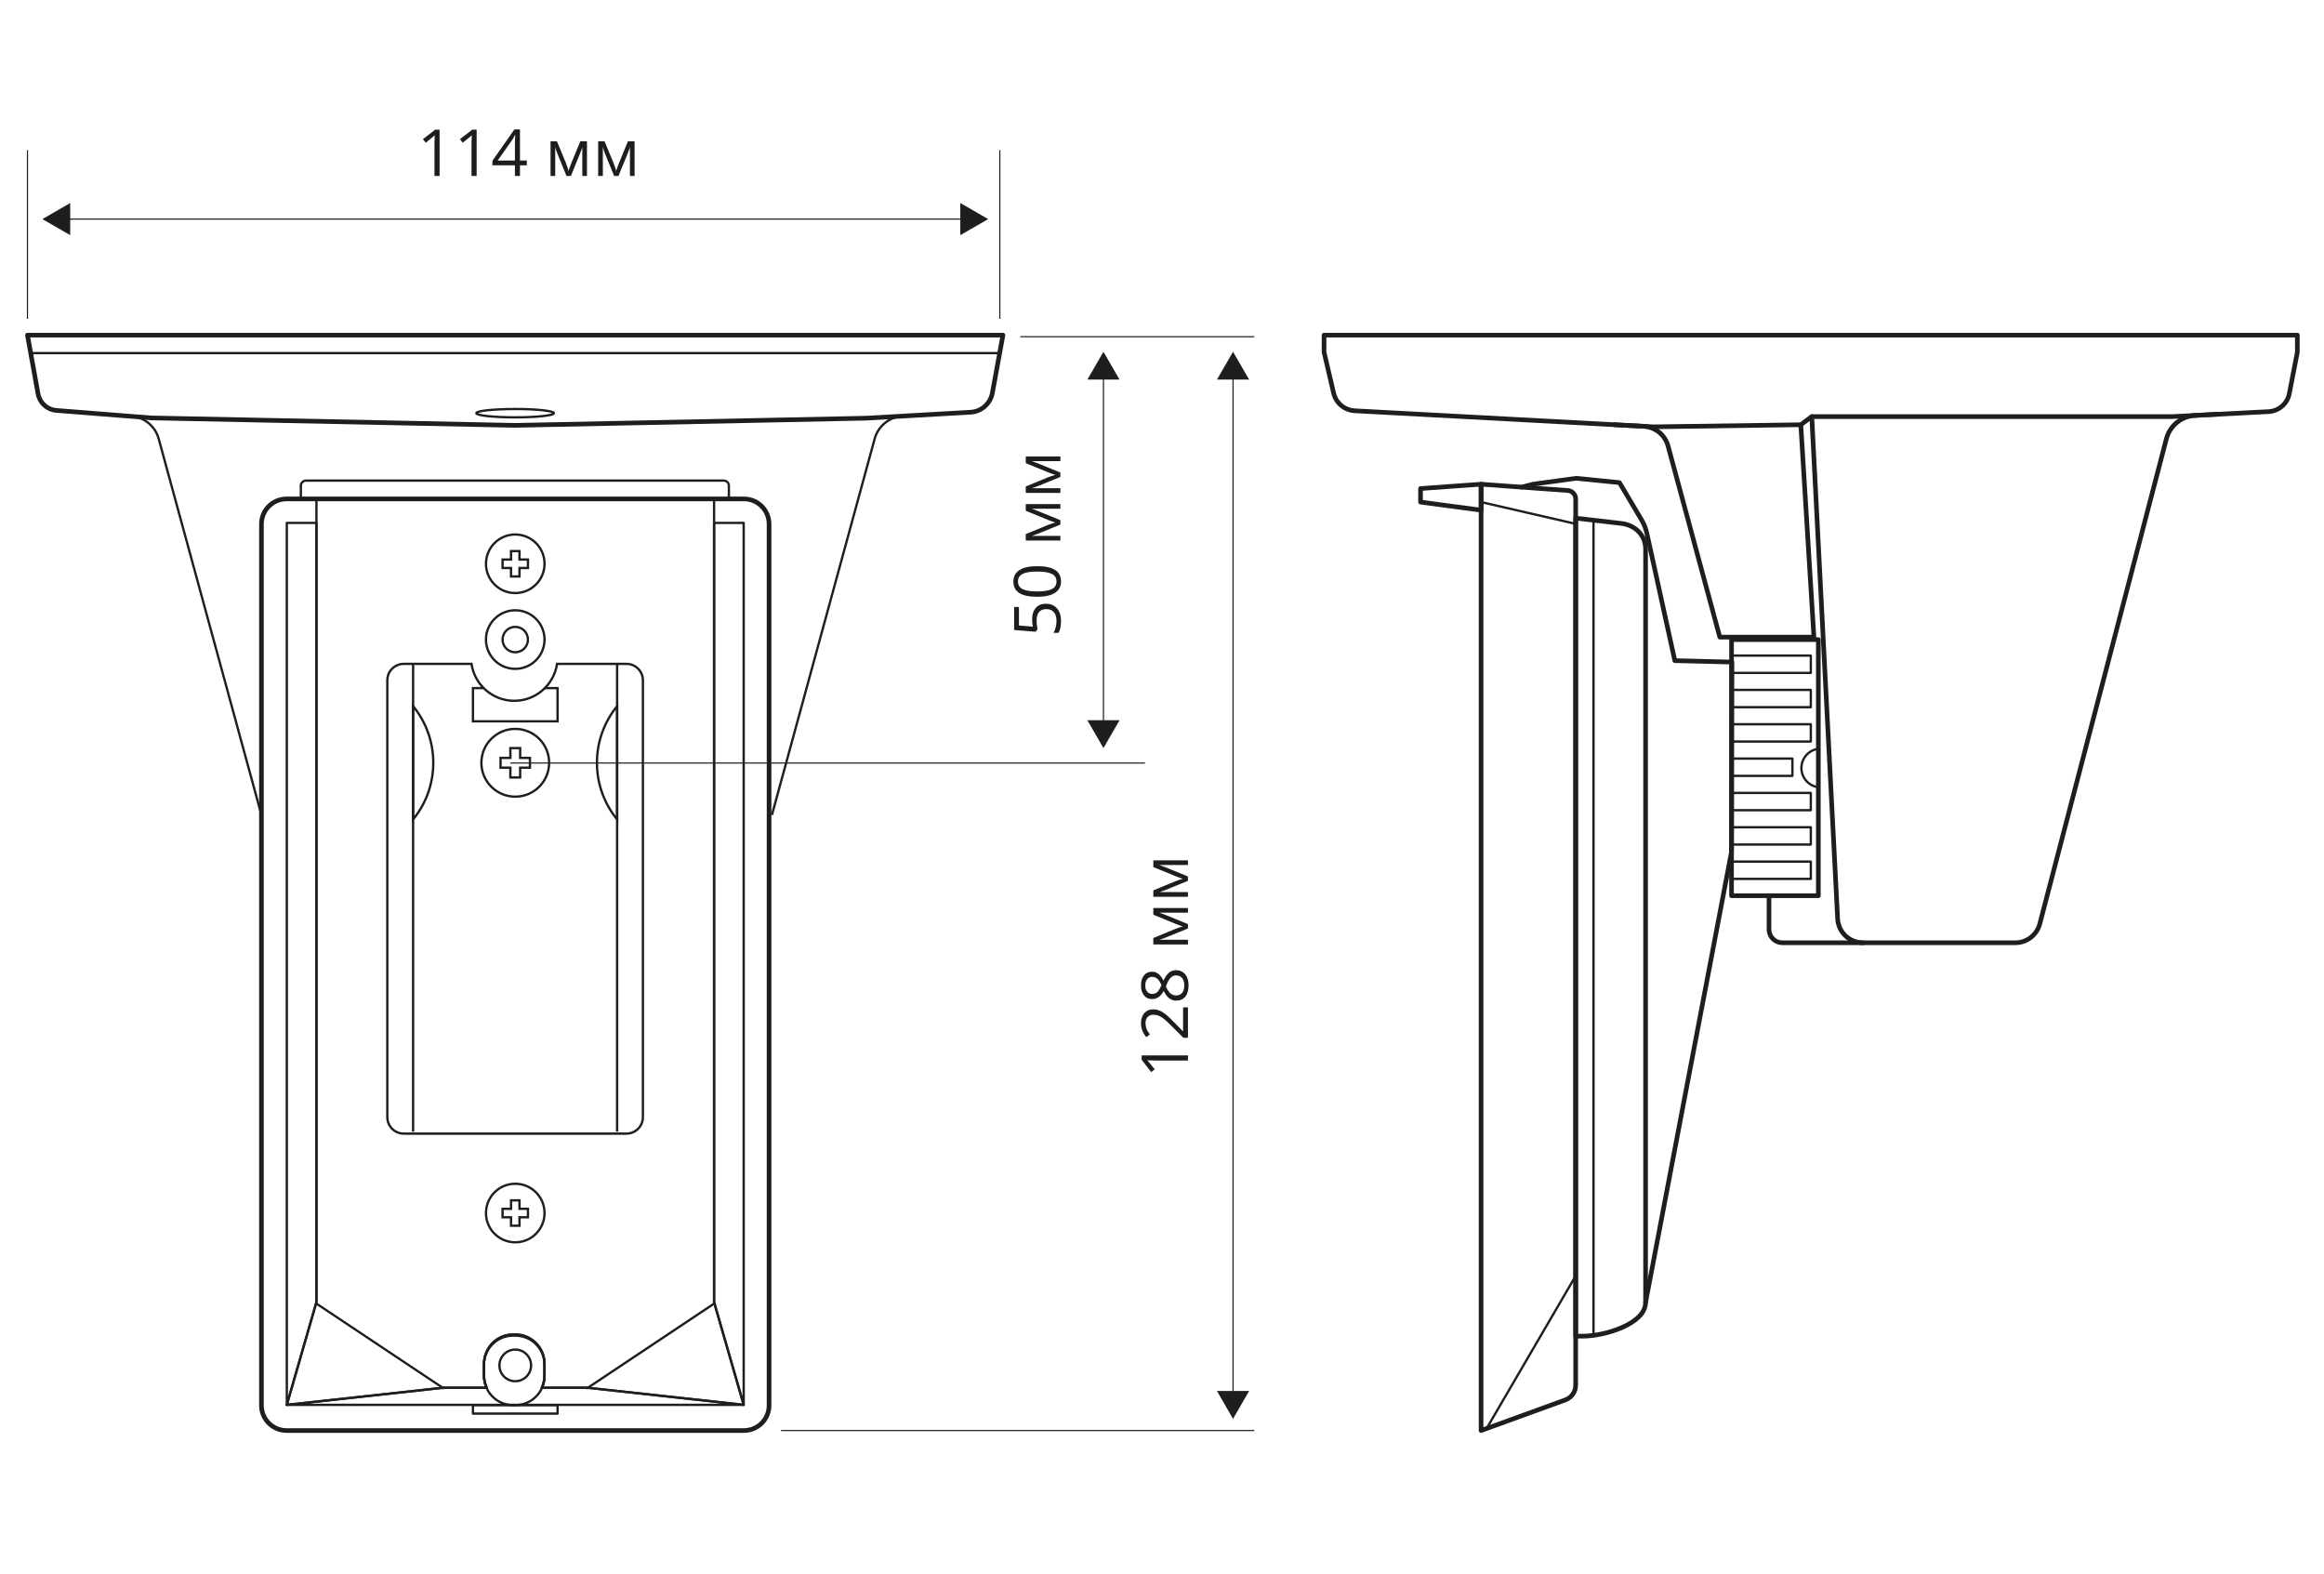 <?xml version="1.0" encoding="utf-8"?>
<!-- Generator: Adobe Illustrator 21.1.0, SVG Export Plug-In . SVG Version: 6.00 Build 0)  -->
<svg version="1.1" id="Слой_1" xmlns="http://www.w3.org/2000/svg" xmlns:xlink="http://www.w3.org/1999/xlink" x="0px" y="0px"
	 width="502px" height="340px" viewBox="0 0 502 340" style="enable-background:new 0 0 502 340;" xml:space="preserve">
<style type="text/css">
	.st0{fill:none;stroke:#1E1E1C;stroke-linecap:round;stroke-linejoin:round;stroke-miterlimit:10;}
	.st1{fill:none;stroke:#1E1E1C;stroke-width:0.5;stroke-linecap:round;stroke-linejoin:round;stroke-miterlimit:10;}
	.st2{fill:none;stroke:#1E1E1C;stroke-miterlimit:10;}
	.st3{fill:none;stroke:#1E1E1C;stroke-width:0.5;stroke-miterlimit:10;}
	.st4{fill:none;stroke:#1E1E1C;stroke-width:0.25;stroke-miterlimit:10;}
	.st5{fill:#1E1E1C;}
	.st6{fill:#1D1D1B;}
</style>
<g>
	<g>
		<path class="st0" d="M338.131,302.352l-18.207,6.615V104.58l18.743,1.362
			c0.954,0.069,1.692,0.863,1.692,1.82v191.409
			C340.36,300.595,339.469,301.866,338.131,302.352z"/>
		<line class="st1" x1="321.115" y1="308.534" x2="340.36" y2="275.559"/>
		<line class="st1" x1="340.36" y1="113.143" x2="319.924" y2="108.441"/>
		<polygon class="st0" points="319.924,110.183 306.848,108.441 306.848,105.513 319.924,104.58 
					"/>
		<path class="st0" d="M328.69,105.217l2.442-0.637l9.341-1.281l9.339,0.934l4.787,8.075
			c0.53,0.895,0.914,1.868,1.137,2.884l6.037,27.494l12.323,0.308l-0.072,40.968
			l-18.566,97.331"/>
		<path class="st0" d="M341.894,288.585h-1.534v-176.679l9.84,1.142
			c2.997,0.348,5.258,2.524,5.258,5.541v162.704
			C355.457,285.962,346.564,288.585,341.894,288.585z"/>
		<line class="st1" x1="344.208" y1="112.353" x2="344.208" y2="288.425"/>
		<rect x="374.024" y="138.141" class="st0" width="18.752" height="55.317"/>
		<rect x="374.024" y="141.593" class="st1" width="17.125" height="3.736"/>
		<rect x="374.024" y="149.008" class="st1" width="17.125" height="3.736"/>
		<rect x="374.024" y="156.424" class="st1" width="17.125" height="3.736"/>
		<rect x="374.024" y="163.839" class="st1" width="13.148" height="3.736"/>
		<rect x="374.024" y="171.255" class="st1" width="17.125" height="3.736"/>
		<rect x="374.024" y="178.671" class="st1" width="17.125" height="3.736"/>
		<rect x="374.024" y="186.086" class="st1" width="17.125" height="3.736"/>
		<path class="st1" d="M392.776,161.725c-2.061,0.272-3.658,2.017-3.658,4.152
			c0,2.136,1.597,3.88,3.658,4.152V161.725z"/>
		<path class="st0" d="M494.501,85.023c-0.421,2.166-2.264,3.766-4.467,3.88
			l-20.825,1.074h-77.85l-2.374,1.757l-31.844,0.451l-64.521-3.465
			c-2.194-0.118-4.046-1.67-4.546-3.81l-2.07-8.863v-3.666h210.238v3.697
			L494.501,85.023z"/>
		<path class="st0" d="M337.676,91.733"/>
		<path class="st0" d="M479.419,89.45l-5.241,0.27c-2.96,0.153-5.479,2.205-6.228,5.072
			l-27.341,104.737c-0.628,2.407-2.803,4.087-5.291,4.087h-32.916
			c-2.911,0-5.311-2.28-5.461-5.187l-5.583-108.453"/>
		<path class="st0" d="M388.984,91.733l2.836,45.874h-20.332l-11.176-41.275
			c-0.652-2.406-2.773-4.123-5.263-4.257l-6.316-0.341"/>
		<path class="st0" d="M382.116,193.459v7.281c0,1.589,1.288,2.877,2.877,2.877h17.409"/>
	</g>
	<g>
		<path class="st0" d="M214.357,84.877c-0.422,2.304-2.365,4.02-4.704,4.154l-22.657,1.292
			l-74.867,1.528c-0.559,0.021-1.119,0.021-1.679,0l-77.82-1.589L12.179,88.644
			c-1.981-0.157-3.607-1.629-3.96-3.585L5.934,72.381h210.71L214.357,84.877z"/>
		<line class="st1" x1="6.634" y1="76.263" x2="215.968" y2="76.263"/>
		<ellipse class="st1" cx="111.268" cy="89.238" rx="8.389" ry="0.902"/>
		<path class="st2" d="M160.697,308.967h-98.796c-2.997,0-5.427-2.43-5.427-5.427V113.182
			c0-2.997,2.43-5.427,5.427-5.427h98.796c2.997,0,5.427,2.43,5.427,5.427
			v190.358C166.124,306.538,163.694,308.967,160.697,308.967z"/>
		<line class="st1" x1="126.833" y1="299.83" x2="154.245" y2="281.555"/>
		<line class="st1" x1="95.765" y1="299.83" x2="68.353" y2="281.556"/>
		<path class="st1" d="M111.333,303.485h-0.494c-3.474,0-6.291-2.817-6.291-6.291v-2.432
			c0-3.474,2.817-6.291,6.291-6.291h0.494c3.474,0,6.291,2.817,6.291,6.291v2.432
			C117.623,300.668,114.807,303.485,111.333,303.485z"/>
		<path class="st1" d="M154.245,281.227V107.755H68.353v173.474l-6.396,22.191l33.808-3.699
			l9.379-0c-0.373-0.814-0.596-1.712-0.596-2.668v-2.462
			c0-3.516,2.817-6.366,6.291-6.366h0.494c3.474,0,6.291,2.85,6.291,6.366v2.462
			c0,0.956-0.223,1.854-0.596,2.667l9.805-0l33.809,3.699L154.245,281.227z"/>
		<path class="st1" d="M117.027,299.721c0.373-0.814,0.596-1.711,0.596-2.667v-2.462
			c0-3.516-2.817-6.366-6.291-6.366h-0.494c-3.474,0-6.291,2.85-6.291,6.366
			v2.462c0,0.956,0.223,1.854,0.596,2.668l-9.379,0l-33.808,3.699h98.685
			l-33.809-3.699L117.027,299.721z"/>
		<polygon class="st1" points="68.353,112.934 61.956,112.934 61.956,303.419 68.353,281.228 		"/>
		<polygon class="st1" points="154.245,112.934 154.245,281.227 160.642,303.419 160.642,112.934 
					"/>
		<circle class="st1" cx="111.299" cy="294.9" r="3.419"/>
		<circle class="st3" cx="111.299" cy="261.993" r="6.325"/>
		<rect x="102.161" y="303.485" class="st1" width="18.275" height="1.827"/>
		<polygon class="st3" points="114.04,261.079 112.213,261.079 112.213,259.252 110.385,259.252 
			110.385,261.079 108.558,261.079 108.558,262.907 110.385,262.907 110.385,264.734 
			112.213,264.734 112.213,262.907 114.04,262.907 		"/>
		<circle class="st3" cx="111.299" cy="121.765" r="6.325"/>
		<polygon class="st3" points="114.04,120.851 112.213,120.851 112.213,119.024 110.385,119.024 
			110.385,120.851 108.558,120.851 108.558,122.679 110.385,122.679 110.385,124.506 
			112.213,124.506 112.213,122.679 114.04,122.679 		"/>
		<circle class="st3" cx="111.299" cy="164.747" r="7.319"/>
		<polygon class="st3" points="114.471,163.69 112.357,163.69 112.357,161.575 110.242,161.575 
			110.242,163.69 108.127,163.69 108.127,165.805 110.242,165.805 110.242,167.92 
			112.357,167.92 112.357,165.805 114.471,165.805 		"/>
		<circle class="st3" cx="111.299" cy="138.134" r="2.742"/>
		<circle class="st3" cx="111.299" cy="138.134" r="6.325"/>
		<path class="st3" d="M157.444,107.755H64.985v-2.837c0-0.616,0.499-1.115,1.115-1.115
			h90.229c0.616,0,1.115,0.499,1.115,1.115V107.755z"/>
		<path class="st3" d="M135.317,143.384h-14.992c-0.666,4.511-4.543,7.976-9.239,7.976
			c-4.696,0-8.572-3.465-9.239-7.976H87.218c-1.963,0-3.555,1.591-3.555,3.555
			v94.348c0,1.963,1.591,3.555,3.555,3.555h48.099
			c1.963,0,3.555-1.591,3.555-3.555v-94.348
			C138.871,144.975,137.28,143.384,135.317,143.384z"/>
		<line class="st3" x1="133.303" y1="143.384" x2="133.303" y2="244.421"/>
		<line class="st3" x1="89.232" y1="143.384" x2="89.232" y2="244.421"/>
		<path class="st3" d="M133.303,152.511c-2.723,3.336-4.359,7.594-4.359,12.236
			c0,4.642,1.636,8.9,4.359,12.236V152.511z"/>
		<path class="st3" d="M89.232,176.983c2.723-3.336,4.359-7.594,4.359-12.236
			c0-4.642-1.636-8.9-4.359-12.236V176.983z"/>
		<polyline class="st3" points="104.486,148.618 102.161,148.618 102.161,155.794 120.436,155.794 
			120.436,148.618 117.623,148.618 		"/>
		<path class="st3" d="M166.739,176.02l22.193-81.246
			c0.756-2.769,3.197-4.745,6.063-4.908l2.614-0.149"/>
		<path class="st3" d="M56.474,176.02L34.28,94.775c-0.756-2.769-3.197-4.745-6.063-4.908
			l-2.614-0.149"/>
		<line class="st4" x1="5.934" y1="68.865" x2="5.934" y2="32.436"/>
		<line class="st4" x1="215.968" y1="68.865" x2="215.968" y2="32.436"/>
		<line class="st4" x1="270.92" y1="72.723" x2="220.402" y2="72.723"/>
		<line class="st4" x1="270.92" y1="308.967" x2="168.705" y2="308.967"/>
		<line class="st4" x1="247.326" y1="164.798" x2="110.242" y2="164.798"/>
		<g>
			<g>
				<line class="st4" x1="14.153" y1="47.32" x2="208.449" y2="47.32"/>
				<g>
					<polygon class="st5" points="15.17,50.794 9.153,47.32 15.17,43.846 					"/>
				</g>
				<g>
					<polygon class="st5" points="207.433,50.794 213.449,47.32 207.433,43.846 					"/>
				</g>
			</g>
		</g>
		<g>
			<g>
				<line class="st4" x1="266.345" y1="80.969" x2="266.345" y2="301.446"/>
				<g>
					<polygon class="st5" points="262.87,81.985 266.345,75.969 269.819,81.985 					"/>
				</g>
				<g>
					<polygon class="st5" points="262.87,300.43 266.345,306.446 269.819,300.43 					"/>
				</g>
			</g>
		</g>
		<g>
			<g>
				<line class="st4" x1="238.353" y1="80.969" x2="238.353" y2="156.575"/>
				<g>
					<polygon class="st5" points="234.879,81.985 238.353,75.969 241.828,81.985 					"/>
				</g>
				<g>
					<polygon class="st5" points="234.879,155.558 238.353,161.575 241.828,155.558 					"/>
				</g>
			</g>
		</g>
	</g>
</g>
<g>
	<path class="st6" d="M94.954,38.003h-1.107v-7.123c0-0.592,0.018-1.153,0.055-1.682
		c-0.096,0.096-0.203,0.196-0.321,0.301s-0.661,0.549-1.627,1.333l-0.602-0.779
		l2.646-2.044h0.957V38.003z"/>
	<path class="st6" d="M102.958,38.003h-1.107v-7.123c0-0.592,0.018-1.153,0.055-1.682
		c-0.096,0.096-0.203,0.196-0.321,0.301s-0.661,0.549-1.627,1.333l-0.602-0.779
		l2.646-2.044h0.957V38.003z"/>
	<path class="st6" d="M113.8,35.706h-1.483v2.297h-1.087v-2.297h-4.86v-0.991l4.744-6.761
		h1.203v6.72h1.483V35.706z M111.23,34.673v-3.322
		c0-0.652,0.023-1.388,0.068-2.208h-0.055c-0.219,0.438-0.424,0.8-0.615,1.087
		l-3.124,4.443H111.23z"/>
	<path class="st6" d="M122.81,36.909l0.212-0.636l0.294-0.807l2.03-4.942h1.442v7.479
		h-1.005v-6.187l-0.137,0.396l-0.396,1.046l-1.935,4.744h-0.95l-1.935-4.758
		c-0.242-0.611-0.408-1.087-0.499-1.429v6.187h-1.012v-7.479h1.388l1.962,4.751
		C122.466,35.777,122.646,36.321,122.81,36.909z"/>
	<path class="st6" d="M133.098,36.909l0.212-0.636l0.294-0.807l2.03-4.942h1.442v7.479
		h-1.005v-6.187l-0.137,0.396l-0.396,1.046l-1.935,4.744h-0.95l-1.935-4.758
		c-0.242-0.611-0.408-1.087-0.499-1.429v6.187h-1.012v-7.479h1.388l1.962,4.751
		C132.754,35.777,132.934,36.321,133.098,36.909z"/>
</g>
<g>
	<path class="st6" d="M256.604,227.947v1.107h-7.123c-0.592,0-1.153-0.019-1.682-0.055
		c0.096,0.096,0.196,0.203,0.301,0.321s0.549,0.661,1.333,1.627l-0.779,0.602
		l-2.044-2.646v-0.957H256.604z"/>
	<path class="st6" d="M256.604,217.577v6.569h-0.978l-2.646-2.632
		c-0.811-0.802-1.39-1.331-1.736-1.586s-0.684-0.446-1.012-0.574
		s-0.681-0.191-1.06-0.191c-0.533,0-0.956,0.162-1.268,0.485
		s-0.468,0.772-0.468,1.347c0,0.415,0.068,0.808,0.205,1.179
		c0.137,0.372,0.385,0.785,0.745,1.241l-0.772,0.602
		c-0.766-0.921-1.148-1.923-1.148-3.008c0-0.938,0.24-1.675,0.721-2.208
		s1.127-0.8,1.938-0.8c0.633,0,1.26,0.178,1.88,0.533
		s1.404,1.021,2.352,1.996l2.14,2.188h0.055v-5.141H256.604z"/>
	<path class="st6" d="M246.466,212.833c0-0.911,0.212-1.634,0.636-2.167
		s1.009-0.8,1.757-0.8c0.492,0,0.941,0.152,1.347,0.458
		s0.775,0.793,1.107,1.463c0.387-0.812,0.794-1.388,1.22-1.729
		s0.919-0.513,1.48-0.513c0.83,0,1.491,0.289,1.986,0.868
		s0.742,1.372,0.742,2.379c0,1.066-0.233,1.887-0.701,2.461
		s-1.129,0.861-1.986,0.861c-1.144,0-2.035-0.697-2.673-2.092
		c-0.355,0.629-0.739,1.08-1.152,1.354s-0.874,0.41-1.384,0.41
		c-0.725,0-1.302-0.268-1.733-0.803C246.681,214.447,246.466,213.73,246.466,212.833z
		 M247.389,212.846c0,0.569,0.137,1.017,0.41,1.34s0.638,0.485,1.094,0.485
		c0.419,0,0.779-0.135,1.08-0.403s0.602-0.766,0.902-1.49
		c-0.273-0.651-0.567-1.113-0.882-1.385c-0.314-0.271-0.681-0.406-1.101-0.406
		c-0.46,0-0.826,0.165-1.097,0.496C247.524,211.813,247.389,212.267,247.389,212.846z
		 M254.081,214.993c0.547,0,0.973-0.19,1.278-0.57
		c0.305-0.381,0.458-0.915,0.458-1.604c0-0.679-0.16-1.208-0.479-1.586
		s-0.756-0.567-1.312-0.567c-0.442,0-0.835,0.178-1.179,0.533
		s-0.678,0.976-1.001,1.859c0.292,0.679,0.614,1.171,0.967,1.477
		S253.589,214.993,254.081,214.993z"/>
	<path class="st6" d="M255.51,200.09l-0.636-0.212l-0.807-0.294L249.125,197.554v-1.442
		h7.479v1.005h-6.187l0.396,0.137l1.046,0.396l4.744,1.935v0.95l-4.758,1.935
		c-0.611,0.241-1.087,0.408-1.429,0.499h6.187v1.012H249.125v-1.388l4.751-1.962
		C254.377,200.434,254.922,200.255,255.51,200.09z"/>
	<path class="st6" d="M255.51,189.802l-0.636-0.212l-0.807-0.294L249.125,187.266v-1.442
		h7.479v1.005h-6.187l0.396,0.137l1.046,0.396l4.744,1.935v0.95l-4.758,1.935
		c-0.611,0.241-1.087,0.408-1.429,0.499h6.187v1.012H249.125v-1.388l4.751-1.962
		C254.377,190.146,254.922,189.966,255.51,189.802z"/>
</g>
<g>
	<path class="st6" d="M222.947,133.786c0-1.053,0.261-1.881,0.783-2.485
		s1.236-0.906,2.143-0.906c1.035,0,1.846,0.329,2.434,0.988
		s0.882,1.566,0.882,2.724c0,1.125-0.18,1.985-0.54,2.577h-1.094
		c0.205-0.319,0.366-0.715,0.482-1.189s0.174-0.941,0.174-1.401
		c0-0.802-0.189-1.425-0.567-1.87s-0.925-0.667-1.641-0.667
		c-1.395,0-2.092,0.854-2.092,2.563c0,0.433,0.066,1.012,0.198,1.736l-0.376,0.588
		l-4.676-0.376v-4.97h1.046v3.999l3.001,0.253
		C223,134.828,222.947,134.306,222.947,133.786z"/>
	<path class="st6" d="M224.041,122.281c1.727,0,3.017,0.272,3.869,0.817
		s1.278,1.377,1.278,2.499c0,1.076-0.437,1.894-1.309,2.454
		s-2.152,0.841-3.838,0.841c-1.741,0-3.033-0.271-3.876-0.813
		s-1.265-1.37-1.265-2.481c0-1.084,0.44-1.908,1.319-2.471
		S222.373,122.281,224.041,122.281z M224.041,127.743c1.454,0,2.512-0.171,3.175-0.513
		s0.995-0.886,0.995-1.634c0-0.756-0.336-1.305-1.008-1.644
		s-1.726-0.509-3.162-0.509s-2.487,0.17-3.155,0.509s-1.001,0.888-1.001,1.644
		c0,0.748,0.329,1.292,0.988,1.634S222.587,127.743,224.041,127.743z"/>
	<path class="st6" d="M227.958,112.855l-0.636-0.212l-0.807-0.294l-4.942-2.03v-1.442
		h7.479v1.005h-6.187l0.396,0.137l1.046,0.396l4.744,1.935v0.95l-4.758,1.935
		c-0.611,0.242-1.087,0.408-1.429,0.499h6.187v1.012h-7.479v-1.388l4.751-1.962
		C226.826,113.199,227.37,113.019,227.958,112.855z"/>
	<path class="st6" d="M227.958,102.567l-0.636-0.212l-0.807-0.294l-4.942-2.03v-1.442
		h7.479v1.005h-6.187l0.396,0.137l1.046,0.396l4.744,1.935v0.95l-4.758,1.935
		c-0.611,0.242-1.087,0.408-1.429,0.499h6.187v1.012h-7.479v-1.388l4.751-1.962
		C226.826,102.911,227.37,102.731,227.958,102.567z"/>
</g>
</svg>
